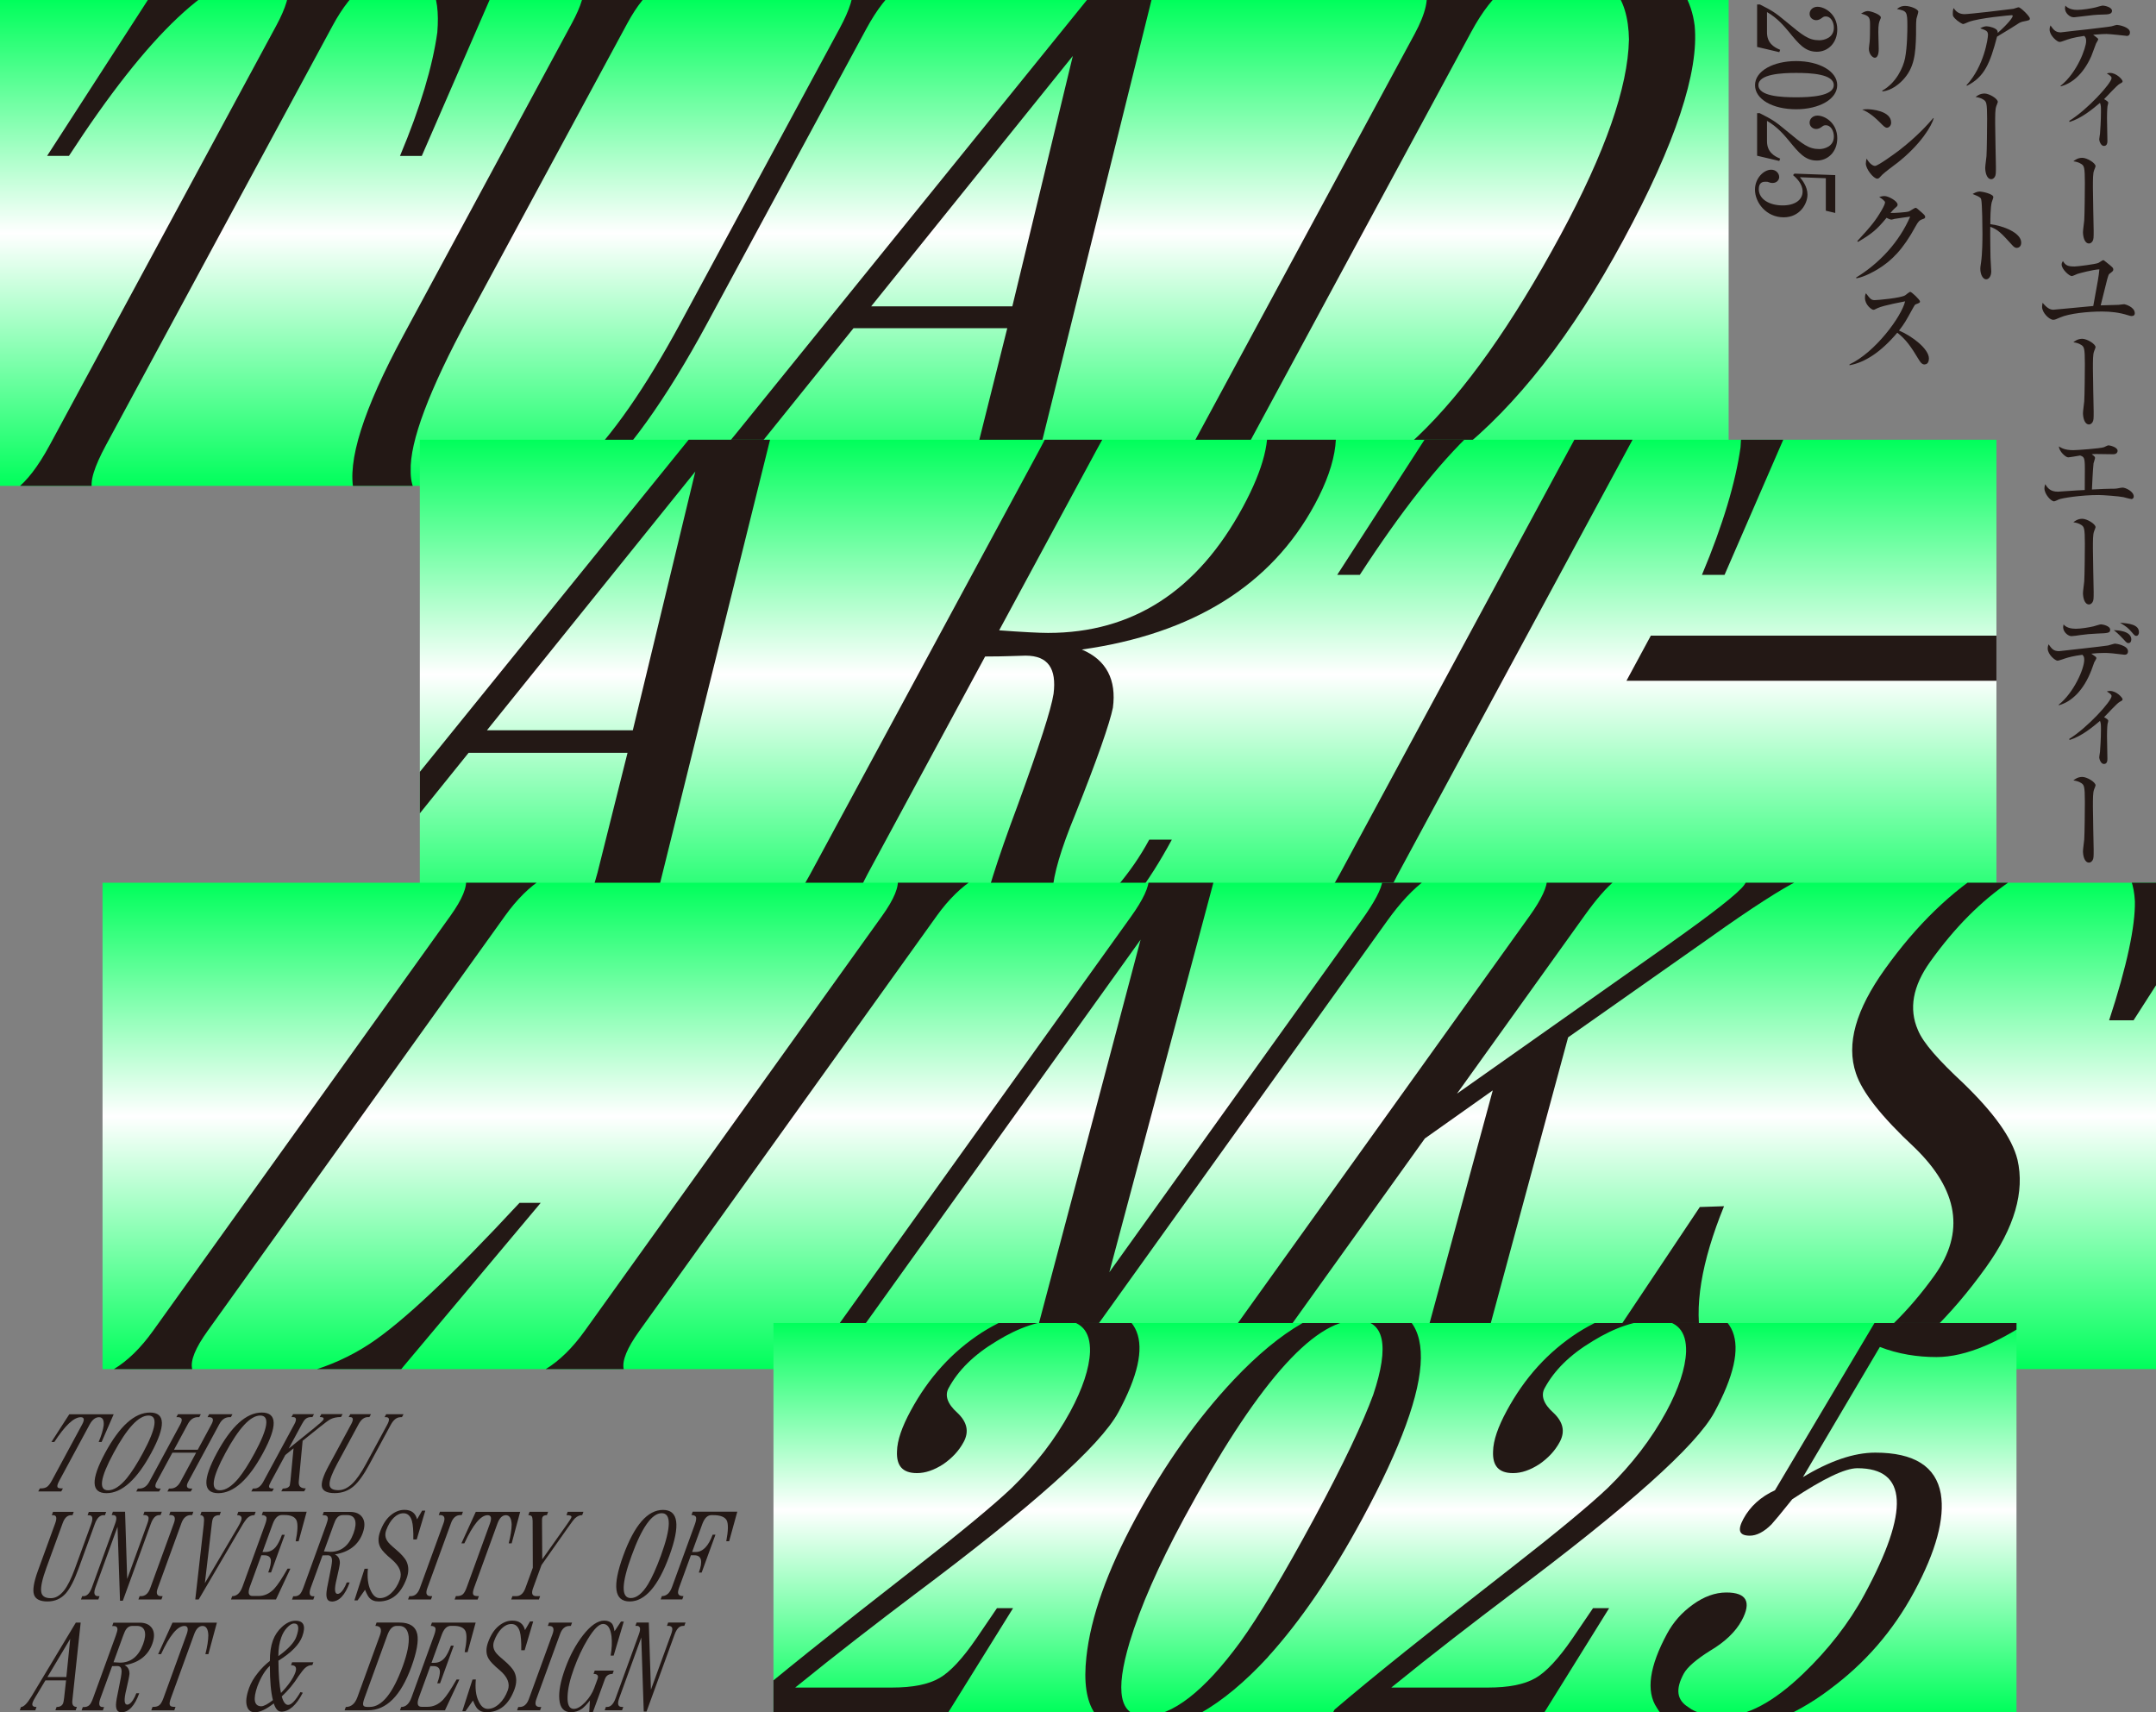 <?xml version="1.0" encoding="UTF-8"?>
<svg id="b" data-name="レイヤー 2" xmlns="http://www.w3.org/2000/svg" xmlns:xlink="http://www.w3.org/1999/xlink" viewBox="0 0 374.94 297.74">
  <rect x="0" y="0" width="374.94" height="297.74" fill="#808080" stroke="none"/>
  <defs>
    <linearGradient id="d" data-name="名称未設定グラデーション 11" x1="150.31" y1="84.49" x2="150.31" y2="0" gradientUnits="userSpaceOnUse">
      <stop offset="0" stop-color="#00ff5b"/>
      <stop offset=".52" stop-color="#fff"/>
      <stop offset="1" stop-color="#00ff5b"/>
    </linearGradient>
    <clipPath id="e">
      <rect width="300.62" height="84.49" fill="url(#d)"/>
    </clipPath>
    <linearGradient id="f" data-name="名称未設定グラデーション 11" x1="210.1" y1="161.52" x2="210.1" y2="76.47" xlink:href="#d"/>
    <linearGradient id="h" data-name="名称未設定グラデーション 11" x1="210.1" y1="161.52" x2="210.1" y2="76.47" xlink:href="#d"/>
    <clipPath id="g">
      <rect x="73.01" y="76.47" width="274.18" height="85.05" fill="url(#h)"/>
    </clipPath>
    <linearGradient id="i" data-name="名称未設定グラデーション 11" x1="196.39" y1="238.08" x2="196.39" y2="153.5" xlink:href="#d"/>
    <linearGradient id="k" data-name="名称未設定グラデーション 11" x1="196.39" y1="238.08" x2="196.39" y2="153.5" xlink:href="#d"/>
    <clipPath id="j">
      <rect x="17.83" y="153.5" width="357.12" height="84.58" fill="url(#k)"/>
    </clipPath>
    <linearGradient id="l" data-name="名称未設定グラデーション 11" x1="242.59" y1="297.7" x2="242.59" y2="230.06" xlink:href="#d"/>
    <linearGradient id="n" data-name="名称未設定グラデーション 11" x1="242.59" y1="297.7" x2="242.59" y2="230.06" xlink:href="#d"/>
    <clipPath id="m">
      <rect x="134.51" y="230.06" width="216.17" height="67.64" fill="url(#n)"/>
    </clipPath>
  </defs>
  <g id="c" data-name="デザイン">
    <g>
      <path d="M369.77,6.23s-2.87-.32-3.41-.32-.84.02-2.35.13c.8.61.88.67.88.8s-.34.62-.37.71c-.15.35-.69,1.92-.84,2.24-1.49,3.33-3.54,4.75-5.27,5.22l-.09-.07c2.94-2.31,4.47-6.67,4.47-7.77,0-.54-.09-.65-.32-.93-2.07.3-2.66.54-3.63.88-.24.09-.47.17-.69.17-.39,0-1.71-1.1-1.71-2.14,0-.32.07-.5.15-.73.52.73.84,1.21,1.81,1.21.04,0,.09-.02.13-.02.63-.09,3.95-.45,4.6-.52,1.36-.17,3.86-.45,4.1-.52.15-.04.78-.24.93-.24.26,0,2.25.35,2.25,1.3,0,.62-.45.62-.63.62ZM365.67,2.53c-1.36.04-1.38.04-4.92.47h-.17c-.61,0-1.47-.71-1.47-1.57,0-.07.02-.19.07-.46.17.2.71.75,2.07.75.89,0,2.4-.24,3.17-.43.21-.06,1.08-.32,1.27-.32.28,0,1.6.26,1.6.91,0,.6-.67.63-1.62.65Z" fill="#231815"/>
      <path d="M359.85,21.02c3.19-1.96,7.36-6.58,7.36-7.43,0-.3-.24-.45-.82-.82.2-.06.35-.09.54-.09,1.17,0,2.2,1.19,2.2,1.45,0,.19-.15.26-.48.43-.54.28-2.33,2.31-2.74,2.68.56.32.73.47.73.63,0,.09-.11.48-.13.58-.07.48-.09,1.68-.09,2.05,0,.62.07,3.8.07,3.95,0,.26,0,.93-.6.93-.56,0-.82-.89-.82-1.14,0-.15.11-.82.13-.95.04-.47.17-2.37.17-3.84,0-.86,0-1.14-.17-1.56-1.36,1.14-3.17,2.65-5.29,3.32l-.06-.19Z" fill="#231815"/>
      <path d="M364.18,29.61c-.22.52-.21,1.66-.21,3.07,0,.86.02,1.16.06,3.88,0,.56.07,3.06.07,3.56,0,1.16,0,1.49-.19,1.81-.13.22-.37.41-.61.41-.84,0-1.06-1.3-1.06-1.99,0-.33.2-1.73.22-2.03.07-.97.11-5.33.11-6.54,0-2.74-.15-2.92-.58-3.24-.5-.35-1.08-.45-1.42-.49.22-.19.76-.61,1.55-.61s2.31.88,2.31,1.47c0,.09-.21.58-.26.71Z" fill="#231815"/>
      <path d="M370.73,54.96c-.19,0-.34-.04-.75-.17-1.43-.45-2.94-.62-4.43-.62-2.46,0-5.7.34-7.27,1.03-.69.3-.93.41-1.21.41-.67,0-1.94-1.21-1.94-2.25,0-.24.04-.43.09-.71.73.89,1.29,1.21,1.86,1.21.3,0,5.83-.56,6.95-.65.82-4.49.93-5.01,1.06-6.37-1.01.02-3.61.71-3.84.8-.15.06-.8.37-.95.37-.45,0-1.77-1.19-1.77-2.01,0-.21.07-.37.22-.61.45.75.84.95,2.03.95.52,0,3.71-.41,4.14-.62.15-.06.69-.48.84-.48.09,0,.15.04.5.33,1.1.88,1.25.99,1.25,1.3,0,.24-.07.28-.71.78-.11.07-.24.58-.34.89-.09.3-.99,3.99-1.14,4.56.48-.02,2.66-.07,3.11-.09.15-.02.84-.11.99-.11.13,0,1.83.47,1.83,1.57,0,.26-.13.48-.54.48Z" fill="#231815"/>
      <path d="M364.18,61.08c-.22.52-.21,1.66-.21,3.07,0,.86.02,1.16.06,3.88,0,.56.07,3.06.07,3.56,0,1.16,0,1.49-.19,1.81-.13.22-.37.41-.61.41-.84,0-1.06-1.3-1.06-1.99,0-.33.2-1.73.22-2.03.07-.97.11-5.33.11-6.54,0-2.74-.15-2.92-.58-3.24-.5-.35-1.08-.45-1.42-.49.22-.19.76-.61,1.55-.61s2.31.88,2.31,1.47c0,.09-.21.58-.26.71Z" fill="#231815"/>
      <path d="M370.64,86.77c-.22,0-1.17-.28-1.36-.32-.84-.17-3.56-.37-4.32-.37-3.06,0-6.26.52-6.88.75-.13.06-.73.35-.86.35-.54,0-1.68-1.25-1.68-2.25,0-.28.07-.5.13-.73.39.6.84,1.3,2.2,1.3.02,0,2.79-.19,3.32-.22.5-.02.58-.04,1.36-.07,0-.6.02-3.21.02-3.75,0-1.96-.17-2.01-.82-2.25-.34.06-1.84.32-2.09.32-.43,0-1.58-1.04-1.6-1.9.37.24.99.65,2.5.65.63,0,4.66-.28,5.35-.52.13-.06.63-.32.75-.32.24,0,1.6.3,1.6.95,0,.04,0,.6-.75.6-.47,0-2.46-.04-2.87-.04s-.54,0-.88.04c.48.35.58.45.58.65,0,.15-.24.8-.26.93-.13,1.12-.26,4.12-.28,4.55,1.73-.09,2.68-.13,3.22-.13s.95,0,1.27-.07c.3-.06.71-.13.82-.13.6,0,1.96.71,1.96,1.53,0,.34-.24.47-.43.47Z" fill="#231815"/>
      <path d="M364.18,92.38c-.22.52-.21,1.66-.21,3.07,0,.86.02,1.16.06,3.88,0,.56.07,3.06.07,3.56,0,1.16,0,1.49-.19,1.81-.13.22-.37.41-.61.41-.84,0-1.06-1.3-1.06-1.99,0-.33.2-1.73.22-2.03.07-.97.11-5.33.11-6.54,0-2.74-.15-2.92-.58-3.24-.5-.35-1.08-.45-1.42-.49.22-.19.76-.61,1.55-.61s2.31.88,2.31,1.47c0,.09-.21.58-.26.71Z" fill="#231815"/>
      <path d="M357.99,122.57c2.63-2.07,4.47-6.26,4.47-7.83,0-.5-.09-.62-.32-.88-1.62.22-2.37.43-2.96.62-.26.09-1.17.41-1.36.41-.39,0-1.71-1.06-1.71-2.12,0-.34.07-.52.15-.73.56.78.84,1.19,1.84,1.19.02,0,7.99-.88,8.51-.99.21-.04,1.02-.32,1.21-.32.24,0,2.25.34,2.25,1.32,0,.61-.45.61-.63.61-.06,0-1.88-.22-2.1-.24-.65-.07-1.14-.07-1.4-.07-.73,0-1.42.04-2.25.13.76.54.88.56.88.78,0,.13-.32.61-.37.73-.09.21-.39,1.12-.47,1.3-1.36,3.56-3.45,5.53-5.65,6.15l-.09-.07ZM360.93,109.34c.89,0,2.4-.24,3.17-.43.21-.06,1.08-.34,1.27-.34.28,0,1.6.26,1.6.93,0,.58-.39.6-2.22.67-1.12.04-2.01.13-2.96.26-.34.06-1.27.19-1.55.19-.58,0-1.45-.71-1.45-1.57,0-.09.02-.19.07-.47.17.19.69.75,2.07.75ZM370.64,111.21c0,.3-.13.62-.5.62-.24,0-.3-.06-.82-.63-.99-1.06-1.43-1.4-1.73-1.62.5.02,3.06.06,3.06,1.64ZM371.98,109.92c0,.39-.19.65-.47.65-.24,0-.3-.08-.75-.6-.75-.84-.8-.89-2.07-1.68,1.51.11,3.28.3,3.28,1.62Z" fill="#231815"/>
      <path d="M359.85,128.49c3.19-1.96,7.36-6.58,7.36-7.43,0-.3-.24-.45-.82-.82.2-.06.35-.09.54-.09,1.17,0,2.2,1.19,2.2,1.45,0,.19-.15.26-.48.43-.54.28-2.33,2.31-2.74,2.68.56.32.73.47.73.63,0,.09-.11.48-.13.58-.07.48-.09,1.68-.09,2.05,0,.62.07,3.8.07,3.95,0,.26,0,.93-.6.93-.56,0-.82-.89-.82-1.14,0-.15.11-.82.13-.95.04-.47.17-2.37.17-3.84,0-.86,0-1.14-.17-1.56-1.36,1.14-3.17,2.65-5.29,3.32l-.06-.19Z" fill="#231815"/>
      <path d="M364.18,137.27c-.22.52-.21,1.66-.21,3.07,0,.86.02,1.16.06,3.88,0,.56.07,3.06.07,3.56,0,1.16,0,1.49-.19,1.81-.13.22-.37.41-.61.41-.84,0-1.06-1.3-1.06-1.99,0-.33.2-1.73.22-2.03.07-.97.11-5.33.11-6.54,0-2.74-.15-2.92-.58-3.24-.5-.35-1.08-.45-1.42-.49.22-.19.76-.61,1.55-.61s2.31.88,2.31,1.47c0,.09-.21.58-.26.71Z" fill="#231815"/>
      <path d="M351.72,3.77c-.15.04-.37.11-.56.22-1.34.86-1.58,1.01-3.86,2.38-1.23,4.66-2.18,7.01-5.25,8.55l-.06-.11c3.11-3.37,3.73-8.25,3.73-8.72,0-.69-.28-.8-1.36-1.17.41-.21.73-.35,1.12-.35.5,0,1.66.32,1.86.75.09.19.07.32.07.41,1.84-1.64,2.61-2.68,2.61-2.96,0-.07-.02-.13-.21-.13-.11,0-5.68.48-7.49,1.19-.15.06-.78.35-.91.35-.22,0-.89-.48-1.06-.62-.71-.63-.75-.75-.75-1.21,0-.52.07-.75.15-.95.5.8,1.17,1.06,1.9,1.06.78,0,7.08-.73,8.5-.93.15-.04.76-.26.89-.26.37,0,1.96,1.58,1.96,1.94,0,.3-.06.32-1.29.56Z" fill="#231815"/>
      <path d="M347.18,18.43c-.22.52-.21,1.66-.21,3.07,0,.86.02,1.16.06,3.88,0,.56.07,3.06.07,3.56,0,1.16,0,1.49-.19,1.81-.13.22-.37.41-.61.41-.84,0-1.06-1.3-1.06-1.99,0-.33.2-1.73.22-2.03.07-.97.11-5.33.11-6.54,0-2.74-.15-2.92-.58-3.24-.5-.35-1.08-.45-1.42-.49.22-.19.76-.61,1.55-.61s2.31.88,2.31,1.47c0,.09-.21.58-.26.71Z" fill="#231815"/>
      <path d="M350.72,43.11c-.3,0-.54-.21-.8-.5-1.94-2.14-2.46-2.68-3.8-3.17-.04,1.16.04,5.24.04,5.35,0,.37.13,2.07.13,2.4,0,.8-.39,1.38-.89,1.38-.54,0-1.01-.8-1.01-1.83,0-.21,0-.28.13-1.14.22-1.53.24-3.84.24-4.96,0-.95-.04-5.27-.22-5.96-.06-.24-.11-.41-1.49-.95.3-.17.76-.43,1.23-.43.35,0,2.37.39,2.37.97,0,.15-.24.78-.28.91-.22.91-.24,2.79-.24,3.8,2.12.26,5.37,1.45,5.37,3.21,0,.67-.43.91-.76.91Z" fill="#231815"/>
      <path d="M326.95,3.46c-.17.37-.3.75-.3,2.11,0,.47.07,2.51.07,2.94,0,.28,0,1.53-.69,1.53-.35,0-1.02-.58-1.02-1.58,0-.17.09-.82.13-1.17.06-.6.07-1.86.07-2.81,0-1.36,0-1.73-1.56-2.11.3-.19.75-.45,1.17-.45.52,0,2.27.6,2.27,1.12,0,.09-.02.17-.15.43ZM333.27,3.38c-.09.73-.04,1.9-.06,2.63-.07,3.45-.32,5.79-2.27,7.88-.65.69-1.94,1.83-3.56,2.01l-.06-.13c2.46-1.36,3.65-4.06,3.97-5.61.41-2.07.41-5.01.41-5.59,0-2.59-.09-2.65-1.81-3,.28-.22.67-.54,1.42-.54.93,0,2.29.56,2.29,1.01,0,.21-.32,1.14-.34,1.34Z" fill="#231815"/>
      <path d="M328.15,22.21c-.32,0-.56-.26-1.19-.89-1.53-1.55-2.44-1.96-3.11-2.27.34-.04.56-.06.91-.06.63,0,4.12.26,4.12,2.33,0,.58-.43.89-.73.89ZM329.82,28.42c-.69.54-1.81,1.34-2.44,1.92-.11.09-.54.6-.65.65-.09.06-.19.08-.26.08-.67,0-1.99-1.7-1.99-2.61,0-.32.07-.63.13-.88.6,1.01,1.16,1.27,1.47,1.27.52,0,3.63-2.27,4.3-2.79,3.04-2.37,4.83-4.38,5.83-5.53l.07.04c-.3,1.19-2.16,4.51-6.46,7.86Z" fill="#231815"/>
      <path d="M334.33,38.12c-.54.17-.76.45-1.16,1.17-2.25,4.15-4.23,6.05-6.56,7.49-.71.43-2.29,1.34-3.76,1.62l-.07-.13c4.08-2.5,7.49-6.17,9.41-10.6-.43.06-1.92.26-2.72.39-.09.02-.39.13-.52.13-.19,0-.5-.11-.86-.32-1.68,2.03-2.48,2.72-4.97,4.19l-.13-.13c2.53-2.74,3.22-3.63,4.25-5.4.41-.71.58-1.14.58-1.36,0-.21-.63-.69-1.02-.91.3-.09.61-.17.93-.17.65,0,2.27.86,2.27,1.49,0,.21-.04.26-.54.69-.24.22-.32.32-.69.76.47.04,2.76-.11,3.19-.26.21-.07.99-.63,1.17-.63.15,0,.24.07,1.04.78.54.48.63.6.63.78,0,.26-.11.3-.47.41Z" fill="#231815"/>
      <path d="M334.7,63.38c-.5,0-.78-.48-.97-.78-1.43-2.38-2.29-3.58-3.78-4.75-2.85,3.39-5.68,5.2-8.31,5.66v-.15c4.45-2.07,9.05-8.31,9.67-10.96-.06.02-3.78.69-4.77,1.17-.54.28-.62.3-.76.3-.28,0-1.45-.86-1.45-2.05,0-.48.07-.62.17-.82.76.99.91,1.19,1.53,1.19.45,0,4.53-.35,5.29-.84.13-.09.73-.6.88-.6.24,0,1.7,1.38,1.7,1.68,0,.21-.13.26-.73.48-.17.07-.24.21-.52.71-1.23,2.24-1.43,2.61-2.4,3.86,2.27.95,5.2,3.19,5.2,4.86,0,.45-.17,1.02-.73,1.02Z" fill="#231815"/>
      <path d="M306.06.78c2.01,1.02,2.63,1.36,4.6,3.02,2.87,2.38,3.86,3.2,5.74,3.2.84,0,2.52-.43,2.52-2.18,0-.91-.47-1.96-1.43-1.96-.3,0-.39.07-.78.35-.15.11-.47.3-.86.3-.58,0-1.15-.43-1.15-1.1,0-.73.63-1.23,1.36-1.23,1.32,0,3.45,1.3,3.45,3.93,0,2.37-1.62,3.89-3.54,3.89-2.03,0-3.11-1.3-4.88-3.47-.78-.93-1.99-2.4-3.8-3.43v3.54c0,1.84,1.21,2.59,2.29,3.02l-.15.41-3.86-.91V.78h.5Z" fill="#231815"/>
      <path d="M312.36,19c-4.06,0-7.15-1.71-7.15-4.19s3.19-4.19,7.15-4.19,7.14,1.73,7.14,4.19-3.17,4.19-7.14,4.19ZM312.36,12.68c-2.48,0-6.56.19-6.56,2.12s3.95,2.12,6.56,2.12c2.44,0,6.54-.19,6.54-2.12s-3.97-2.12-6.54-2.12Z" fill="#231815"/>
      <path d="M306.06,19.7c2.01,1.02,2.63,1.36,4.6,3.02,2.87,2.38,3.86,3.2,5.74,3.2.84,0,2.52-.43,2.52-2.18,0-.91-.47-1.96-1.43-1.96-.3,0-.39.07-.78.35-.15.11-.47.3-.86.3-.58,0-1.15-.43-1.15-1.1,0-.73.63-1.23,1.36-1.23,1.32,0,3.45,1.3,3.45,3.93,0,2.37-1.62,3.89-3.54,3.89-2.03,0-3.11-1.3-4.88-3.47-.78-.93-1.99-2.4-3.8-3.43v3.54c0,1.84,1.21,2.59,2.29,3.02l-.15.41-3.86-.91v-7.4h.5Z" fill="#231815"/>
      <path d="M317.52,30.99l-4.51-.17c.37.45,1.32,1.6,1.32,3.02,0,1.64-1.36,3.95-4.14,3.95-3.04,0-4.99-2.57-4.99-4.81,0-1.98,1.51-3.47,2.83-3.47.86,0,1.38.67,1.38,1.27,0,.46-.37,1.04-1.17,1.04-.24,0-.41-.04-.63-.13-.17-.07-.22-.09-.58-.09-.41,0-1.17.07-1.17,1.29,0,1.71,1.79,2.83,4.15,2.83,2.16,0,3.47-.97,3.47-2.42,0-1.36-1.1-2.37-1.66-2.85l.24-.26,7.1.26v6.58l-1.64-.39v-5.65Z" fill="#231815"/>
    </g>
    <g>
      <rect width="300.62" height="84.49" fill="url(#d)"/>
      <g clip-path="url(#e)">
        <g>
          <path d="M69.56,27.12c3.56-8.47,5.67-15.63,6.49-21.48.58-7.01-1.4-10.67-6.07-10.67s-8.75,3.21-12.14,9.5L18.44,77.38c-2.05,3.8-2.89,6.43-2.36,7.89.38,1.46,2.4,2.05,5.62,2.05h1.46l-2.13,3.94H-8.78l2.13-3.94h1.46c3.21,0,5.95-.73,7.9-2.19s3.89-3.95,5.94-7.74L48.04,4.47c3.39-6.28,2.79-9.5-1.74-9.5-9.06,0-20.45,10.81-34.31,32.14h-3.8L31.41-8.82h57.56l-15.62,35.94h-3.8Z" fill="#231815"/>
          <path d="M163.38-5.02c-4.97,0-9.12,3.36-12.75,10.08l-27.63,51.13c-7.26,13.44-14.15,22.94-20.2,28.2-7.11,6.14-15.27,9.06-24.76,9.06s-15.24-2.63-16.48-7.89c-1.25-5.26,1.6-14.32,8.63-27.32L99.46,4.03c3.24-5.99,2.7-9.06-1.53-9.06h-1.75l2.05-3.8h26.88l-2.05,3.8h-1.75c-4.97,0-8.96,3.07-12.2,9.06l-27.63,51.13c-6.87,12.71-10.22,21.62-10.06,26.74-.07,5.26,3.85,7.74,11.45,7.74,6.14,0,12.02-2.78,18.02-8.47,5.47-5.26,11.37-13.73,17.52-25.13l27.63-51.14c3.55-6.57,3.03-9.93-1.64-9.93h-1.75l2.05-3.8h22.5l-2.05,3.8h-1.75Z" fill="#231815"/>
          <path d="M156.99,91.26l2.05-3.8c4.38,0,7.51-1.46,9.17-4.53.55-1.02,1.14-2.92,1.91-5.7l5.05-20.16h-26.74l-15.53,19.29c-2.15,2.63-3.47,4.53-4.1,5.7-1.97,3.65-.58,5.41,4.24,5.41l-2.05,3.8h-20.16l2.05-3.8c3.51,0,8.56-3.94,15.17-12.13L196.16-8.82h6.28l-22.07,88.98c-1.22,4.97.44,7.3,4.97,7.3l-2.05,3.8h-26.3ZM186.57,9.73l-35.07,43.54h24.55l10.52-43.54Z" fill="#231815"/>
          <path d="M219.77,91.26h-30.24l2.05-3.8c6.87,0,12.35-3.65,16.29-10.96L246,5.93c3.95-7.3,2.41-10.96-4.45-10.96l2.05-3.8h29.8c13.15,0,20.2,4.53,21.31,13.29.77,8.04-3.31,20.45-12.39,37.26-17.84,33.02-38.74,49.53-62.55,49.53ZM283.29,6.96c-.12-7.89-3.61-11.98-10.91-11.98h-3.07c-5.26,0-9.64,3.51-13.43,10.52l-38.6,71.44c-2.21,4.09-3.27,6.87-2.89,8.33.23,1.46,1.88,2.19,5.1,2.19h3.21c15.63,0,31.89-15.49,48.7-46.61,7.81-14.46,11.7-25.71,11.88-33.89Z" fill="#231815"/>
        </g>
      </g>
    </g>
    <g>
      <rect x="73.01" y="76.47" width="274.18" height="85.05" fill="url(#f)"/>
      <g clip-path="url(#g)">
        <g>
          <path d="M90.34,166.25l2.12-3.93c4.53,0,7.76-1.51,9.48-4.68.57-1.06,1.18-3.02,1.97-5.89l5.22-20.84h-27.64l-16.06,19.93c-2.22,2.72-3.59,4.68-4.24,5.89-2.04,3.77-.6,5.59,4.38,5.59l-2.12,3.93h-20.84l2.12-3.93c3.62,0,8.85-4.08,15.68-12.53l70.4-86.98h6.49l-22.81,91.97c-1.26,5.13.45,7.55,5.13,7.55l-2.12,3.93h-27.18ZM120.92,81.99l-36.24,45h25.37l10.87-45Z" fill="#231815"/>
          <path d="M176.68,168.52c-4.83,0-6.76-2.87-5.91-8.91.51-3.17,2.5-9.67,6.23-19.63,3.74-10.27,5.8-16.61,6.22-19.33.55-4.38-.94-6.64-4.87-6.64-.91,0-3.41.15-7.03.15l-20.4,37.75c-3.75,6.95-3.21,10.42,1.62,10.42h1.96l-2.12,3.93h-28.54l2.12-3.93h1.81c2.72,0,5.09-.75,7.11-2.27,1.79-1.36,3.86-4.08,5.99-8l39.9-73.85c2.04-3.78,3.12-6.34,3.34-7.85.1-2.42-1.36-3.62-4.69-3.62h-1.96l2.12-3.93h35.34c7.7,0,12.97,2.27,15.81,6.8,2.69,4.53,1.99,10.57-2.09,18.12-7.59,14.04-21.22,22.5-40.51,25.22,4.31,1.81,6.05,5.29,5.41,10.12-.56,2.72-2.7,8.91-6.56,18.57-4.93,11.93-5.25,17.82-1.02,17.82,2.42,0,5.13-1.66,8.29-5.29,2.06-2.42,3.98-5.13,5.61-8.16h3.93c-8.16,15.1-17.14,22.5-27.11,22.5ZM220.11,72.47c-.98-3.78-4.3-5.74-9.74-5.74h-5.89c-3.32,0-6.24,1.21-8.45,3.62-1.57,1.51-3.26,4.08-5.22,7.7l-17.05,31.56c4.06.3,7,.45,8.51.45,14.65,0,25.97-7.25,33.88-21.9,3.59-6.64,4.94-11.93,3.96-15.71Z" fill="#231815"/>
          <path d="M295.98,99.96c3.68-8.76,5.86-16.16,6.71-22.2.59-7.25-1.44-11.02-6.28-11.02s-9.04,3.32-12.55,9.82l-40.71,75.36c-2.12,3.93-2.99,6.64-2.44,8.15.39,1.51,2.48,2.11,5.8,2.11h1.51l-2.2,4.08h-30.81l2.2-4.08h1.51c3.32,0,6.15-.75,8.17-2.26,2.02-1.51,4.01-4.08,6.14-8l40.71-75.36c3.51-6.49,2.89-9.82-1.79-9.82-9.36,0-21.14,11.17-35.47,33.22h-3.93l24-37.15h59.5l-16.14,37.15h-3.93Z" fill="#231815"/>
          <path d="M282.85,118.38l4.24-7.85h65.54l-4.24,7.85h-65.54Z" fill="#231815"/>
        </g>
      </g>
    </g>
    <g>
      <rect x="17.83" y="153.5" width="357.12" height="84.58" fill="url(#i)"/>
      <g clip-path="url(#j)">
        <g>
          <path d="M64.88,243.91H7.89l2.64-3.69h1.7c5.39,0,10.11-2.83,14.38-8.79l51.71-72.16c4.17-5.81,3.6-8.79-1.78-8.79h-1.7l2.64-3.69h28.92l-2.64,3.69h-1.7c-5.39,0-10.07,2.98-14.24,8.79l-51.71,72.16c-4.27,5.95-3.6,8.79,2.07,8.79h2.69c8.93,0,16.69-2.13,23.39-6.52,5.62-3.69,14.25-11.77,26.08-24.53h3.69l-29.14,34.73Z" fill="#231815"/>
          <path d="M83.11,243.91l2.64-3.69h1.7c5.25,0,9.97-2.83,14.24-8.79l51.71-72.16c4.17-5.81,3.6-8.79-1.64-8.79h-1.7l2.64-3.69h28.92l-2.64,3.69h-1.7c-5.39,0-10.21,2.98-14.38,8.79l-51.71,72.16c-4.27,5.95-3.6,8.79,1.78,8.79h1.7l-2.64,3.69h-28.92Z" fill="#231815"/>
          <path d="M254.67,150.49c-4.39,0-8.86,3.26-13.43,9.64l-61.06,85.2h-3.54l21.72-81.94-48.05,67.05c-4.67,6.52-4.6,9.78.36,9.78h1.7l-2.64,3.69h-21.83l2.64-3.69h1.7c4.25,0,8.86-3.26,13.53-9.78l50.9-71.02c4.27-5.95,4.13-8.93-.12-8.93h-1.7l2.64-3.69h15.31l-19.88,74.43,43.89-61.24c2.23-3.12,3.43-5.39,3.6-6.8.09-1.7-1.33-2.69-4.17-2.69h-1.7l2.64-3.69h21.83l-2.64,3.69h-1.7Z" fill="#231815"/>
          <path d="M234.59,243.91l2.64-3.69c4.4,0,7.48-1.13,9.3-3.69.3-.42.94-2.69,2.18-6.8l10.89-40.12-11.81,8.36-23.98,33.46c-2.13,2.98-3.37,5.1-3.48,6.24-.37,1.7,1.01,2.55,3.84,2.55h1.7l-2.64,3.69h-26.37l2.64-3.69h1.98c4.25,0,8.55-2.83,12.82-8.79l51.71-72.16c4.17-5.81,4.03-8.79-.22-8.79h-1.98l2.64-3.69h26.37l-2.64,3.69h-1.7c-2.83,0-5.43.85-7.5,2.55-1.62,1.28-3.43,3.4-5.46,6.24l-22.15,30.91,36.39-25.66c8.03-5.67,12.56-9.21,13.57-10.63,1.63-2.27.31-3.4-3.94-3.4l2.64-3.69h26.79l-2.64,3.69c-5.39,0-9.93.99-13.56,2.69-2.62,1.28-7.79,4.54-15.33,9.92l-24.59,17.29-13.85,51.18c-1.61,5.81.75,8.65,7.27,8.65l-2.64,3.69h-28.92Z" fill="#231815"/>
          <path d="M302.31,246.04c-5.1,0-8.62-1.42-10.56-4.25-.93-1.28-1.87-4.11-2.59-8.65l-12.97,11.77h-3.97l23.39-35.02,4.21-.14c-3.93,9.64-5.33,17.72-3.84,23.96,1.22,5.81,4.15,8.65,8.97,8.65,5.1,0,10.39-1.84,16.26-5.67,5.62-3.69,10.73-8.65,15.2-14.89,5.38-7.51,4.15-14.89-3.47-22.26-5.78-5.39-9.11-9.64-10.18-12.9-1.73-5.1-.02-11.06,5.06-18.15,5.49-7.66,11.6-13.61,18.37-17.72,6.53-3.97,13.02-6.1,19.25-6.1,8.79,0,12.91,3.54,12.76,10.49l9.32-9.64h3.97l-20.45,31.9h-4.25c3.12-9.5,4.56-16.44,4.48-20.7-.29-5.53-2.94-8.36-8.04-8.36-4.4,0-9.02,1.7-13.76,4.96-4.99,3.4-9.52,7.94-13.78,13.89-3.05,4.25-3.77,8.22-2.15,11.91.93,2.27,3.61,5.25,7.86,9.21,5.27,5.1,8.5,9.5,9.45,13.33,1.28,5.53-.49,11.77-5.47,18.71-12.29,17.15-26.61,25.66-43.06,25.66Z" fill="#231815"/>
        </g>
      </g>
    </g>
    <g>
      <rect x="134.51" y="230.06" width="216.17" height="67.64" fill="url(#l)"/>
      <g clip-path="url(#m)">
        <g>
          <path d="M163.53,299.98c-7.78-.21-13.17-.42-16.29-.42s-9.98.21-20.27.42l1.46-2.7c6.19-5.3,16.28-13.4,30.43-24.41,8.26-6.44,13.9-11.11,17.08-14.13,4.16-4.05,7.61-8.52,10.19-13.29,2.13-3.95,3.31-7.48,3.43-10.39.09-3.63-1.6-5.5-5.13-5.5s-7.22,1.25-11.1,3.64c-3.99,2.39-6.7,5.09-8.38,8.21-.67,1.25-.21,2.7,1.54,4.26,1.65,1.56,2.1,3.22,1.09,5.09-.84,1.56-2.03,2.8-3.53,3.84-1.6,1.04-3.13,1.56-4.58,1.56-2.49,0-3.58-1.25-3.48-3.74.03-1.97.9-4.36,2.36-7.06,3.14-5.82,7.22-10.28,12.34-13.61,5.06-3.22,10.53-4.88,16.35-4.88,11.63,0,14.19,6.23,7.45,18.7-3.14,5.82-15,16.41-35.56,31.78-6.32,4.78-13.23,10.08-20.64,16.1h16.83c3.53,0,6.31-.52,8.27-1.66,1.81-1.04,3.98-3.32,6.46-6.96l3.53-5.19h2.8l-12.66,20.36Z" fill="#231815"/>
          <path d="M220.51,288.14c-8.04,8.72-15.64,12.98-22.91,12.98-6.75,0-9.64-4.26-8.67-12.98.75-6.96,3.62-14.96,8.55-24.1,5.05-9.35,10.72-17.35,17.07-24.1,8.25-8.72,15.8-13.09,22.86-13.09,13.09,0,12.9,12.46-.46,37.18-5.33,9.87-10.79,17.86-16.45,24.1ZM238.81,242.54c2.89-8.62,1.93-12.98-2.85-12.98-7.69,0-17.65,11.53-30.06,34.48-4.43,8.21-7.58,15.37-9.44,21.5-2.58,8.62-1.77,12.88,2.6,12.88,4.78,0,10.3-4.26,16.62-12.88,3.24-4.47,7.53-11.63,12.86-21.5,5.16-9.56,8.52-16.72,10.27-21.5Z" fill="#231815"/>
          <path d="M267.19,299.98c-7.78-.21-13.17-.42-16.29-.42s-9.98.21-20.27.42l1.46-2.7c6.19-5.3,16.28-13.4,30.43-24.41,8.26-6.44,13.9-11.11,17.08-14.13,4.16-4.05,7.61-8.52,10.19-13.29,2.13-3.95,3.31-7.48,3.43-10.39.09-3.63-1.6-5.5-5.13-5.5s-7.22,1.25-11.1,3.64c-3.99,2.39-6.7,5.09-8.38,8.21-.67,1.25-.21,2.7,1.54,4.26,1.65,1.56,2.1,3.22,1.09,5.09-.84,1.56-2.03,2.8-3.53,3.84-1.6,1.04-3.13,1.56-4.58,1.56-2.49,0-3.58-1.25-3.48-3.74.03-1.97.9-4.36,2.36-7.06,3.14-5.82,7.22-10.28,12.34-13.61,5.06-3.22,10.53-4.88,16.35-4.88,11.63,0,14.19,6.23,7.45,18.7-3.14,5.82-15,16.41-35.56,31.78-6.32,4.78-13.23,10.08-20.64,16.1h16.83c3.53,0,6.31-.52,8.27-1.66,1.81-1.04,3.98-3.32,6.46-6.96l3.53-5.19h2.8l-12.66,20.36Z" fill="#231815"/>
          <path d="M318.23,293.75c-6.64,4.99-13.23,7.37-19.77,7.37-5.3,0-8.72-1.35-10.32-4.15-1.96-2.91-1.26-7.27,1.77-12.88,1.07-1.97,2.48-3.63,4.52-5.09,1.87-1.35,3.82-2.08,5.8-2.08,3.53,0,4.4,1.66,2.66,4.88-1.07,1.97-2.95,3.74-5.4,5.19-2.5,1.56-4.06,2.91-4.68,4.05-1.46,2.7-1.22,4.57.8,5.82,1.31,1.04,3.42,1.56,6.22,1.56,3.95,0,8.56-2.39,13.75-7.38,4.32-4.15,7.93-8.72,10.68-13.81,7.86-14.54,7.48-21.92-1.25-21.92-2.18,0-6,1.87-11.33,5.4-1.91,2.39-3.12,3.84-3.6,4.36-1.35,1.35-2.62,1.97-3.77,1.97-1.87,0-2.19-.93-1.13-2.91,1.18-2.18,3.01-3.84,5.5-4.99l19.16-32.2c5.79,1.97,11.31,2.91,16.29,2.91,2.6,0,6.22-.93,10.98-3.01l.1,1.35c-7.17,5.19-13.35,7.79-18.44,7.79-3.32,0-6.68-.52-9.85-1.76l-13.38,22.64c4.63-2.8,8.84-4.26,12.58-4.26,6.75,0,10.55,2.39,11.4,7.17.71,4.26-.82,9.97-4.63,17.03-3.7,6.86-8.6,12.46-14.65,16.93Z" fill="#231815"/>
        </g>
      </g>
    </g>
    <g>
      <g>
        <path d="M17.16,250.75c.48-1.14.76-2.1.87-2.88.08-.94-.19-1.43-.81-1.43s-1.17.43-1.63,1.27l-5.28,9.78c-.27.51-.39.86-.32,1.06.05.2.32.27.75.27h.2l-.29.53h-4l.29-.53h.2c.43,0,.8-.1,1.06-.29.26-.2.52-.53.8-1.04l5.28-9.78c.46-.84.37-1.27-.23-1.27-1.21,0-2.74,1.45-4.6,4.31h-.51l3.11-4.82h7.72l-2.1,4.82h-.51Z" fill="#231815"/>
        <path d="M18.52,259.65c-2.68,0-2.76-2.33-.24-7,2.52-4.66,5.12-7.02,7.81-7.02s2.74,2.35.22,7.02c-2.52,4.66-5.13,7-7.8,7ZM25.82,246.15c-1.71,0-3.72,2.18-6.06,6.51-2.34,4.33-2.66,6.49-.96,6.49,1,0,2.08-.69,3.25-2.1.81-1,1.77-2.47,2.8-4.39,2.34-4.33,2.65-6.51.97-6.51Z" fill="#231815"/>
        <path d="M29.11,259.36l.28-.51h.24c.74,0,1.33-.39,1.77-1.22l2.71-5.02h-4.13l-2.71,5.02c-.44.82-.3,1.22.44,1.22h.24l-.28.51h-3.98l.28-.51h.24c.75,0,1.33-.39,1.77-1.22l5.39-9.98c.43-.8.28-1.22-.46-1.22h-.24l.28-.51h3.98l-.28.51h-.24c-.74,0-1.32.41-1.75,1.22l-2.4,4.45h4.13l2.4-4.45c.43-.8.28-1.22-.46-1.22h-.24l.28-.51h4.06l-.28.51h-.24c-.74,0-1.34.41-1.77,1.22l-5.4,10c-.43.8-.27,1.2.47,1.2h.24l-.28.51h-4.06Z" fill="#231815"/>
        <path d="M37.96,259.65c-2.68,0-2.76-2.33-.24-7,2.52-4.66,5.12-7.02,7.81-7.02s2.74,2.35.22,7.02c-2.52,4.66-5.13,7-7.8,7ZM45.26,246.15c-1.71,0-3.72,2.18-6.06,6.51-2.34,4.33-2.66,6.49-.96,6.49,1,0,2.08-.69,3.25-2.1.81-1,1.77-2.47,2.8-4.39,2.34-4.33,2.65-6.51.97-6.51Z" fill="#231815"/>
        <path d="M48.9,259.36l.28-.51c.61,0,1-.16,1.2-.51.03-.06.06-.37.14-.94l.53-5.55-1.43,1.16-2.5,4.62c-.22.41-.34.71-.33.86,0,.24.2.35.59.35h.24l-.28.51h-3.64l.28-.51h.27c.59,0,1.11-.39,1.56-1.22l5.39-9.98c.43-.8.34-1.22-.24-1.22h-.27l.28-.51h3.64l-.28.51h-.24c-.39,0-.73.12-.98.35-.19.18-.39.47-.6.86l-2.31,4.27,4.41-3.55c.97-.78,1.51-1.27,1.62-1.47.17-.31-.04-.47-.63-.47l.28-.51h3.7l-.28.51c-.74,0-1.35.14-1.81.37-.33.18-.97.63-1.88,1.37l-2.98,2.39-.67,7.08c-.08.8.31,1.2,1.22,1.2l-.28.51h-4Z" fill="#231815"/>
        <path d="M69.65,246.44c-.67,0-1.22.45-1.71,1.35l-3.71,6.86c-.97,1.8-1.9,3.08-2.71,3.78-.95.82-2.05,1.21-3.32,1.21s-2.04-.35-2.21-1.06c-.17-.71.21-1.92,1.16-3.67l3.93-7.27c.43-.8.36-1.22-.2-1.22h-.24l.28-.51h3.6l-.28.51h-.23c-.67,0-1.2.41-1.64,1.22l-3.71,6.86c-.92,1.71-1.37,2.9-1.35,3.59,0,.71.52,1.04,1.54,1.04.82,0,1.61-.37,2.42-1.14.73-.71,1.52-1.84,2.35-3.37l3.71-6.86c.48-.88.41-1.33-.22-1.33h-.23l.28-.51h3.02l-.28.51h-.23Z" fill="#231815"/>
      </g>
      <g>
        <path d="M9.63,297.41l.21-.58c.59,0,.98-.22,1.15-.69.06-.16.1-.45.16-.87l.34-3.07h-3.59l-1.76,2.94c-.24.4-.39.69-.45.87-.2.56.01.82.66.82l-.21.58h-2.7l.21-.58c.47,0,1.08-.6,1.83-1.85l7.71-12.83h.84l-1.45,13.56c-.08.76.18,1.11.79,1.11l-.21.58h-3.53ZM12.21,284.98l-3.96,6.64h3.29l.67-6.64Z" fill="#231815"/>
        <path d="M21.08,297.74c-.63,0-.92-.42-.91-1.31.01-.47.17-1.42.49-2.89.32-1.51.48-2.45.49-2.85,0-.65-.23-.98-.74-.98-.12,0-.44.02-.91.02l-2.03,5.57c-.37,1.02-.25,1.54.38,1.54h.25l-.21.58h-3.7l.21-.58h.24c.35,0,.65-.11.89-.33.21-.2.43-.6.64-1.18l3.96-10.89c.2-.56.3-.94.3-1.16-.03-.36-.24-.53-.67-.53h-.25l.21-.58h4.58c1,0,1.72.33,2.16,1,.42.67.43,1.56.03,2.67-.75,2.07-2.38,3.32-4.84,3.72.59.27.87.78.87,1.49-.03.4-.21,1.31-.55,2.74-.44,1.76-.39,2.63.16,2.63.31,0,.64-.25.99-.78.23-.36.43-.76.59-1.2h.51c-.81,2.23-1.85,3.32-3.15,3.32ZM25.14,283.58c-.19-.56-.65-.85-1.36-.85h-.76c-.43,0-.79.18-1.04.53-.18.22-.36.6-.55,1.14l-1.69,4.65c.53.04.92.07,1.11.07,1.9,0,3.25-1.07,4.04-3.23.36-.98.44-1.76.25-2.32Z" fill="#231815"/>
        <path d="M35.72,287.63c.33-1.29.5-2.38.51-3.27-.04-1.07-.37-1.62-1-1.62s-1.12.49-1.47,1.45l-4.04,11.11c-.21.58-.28.98-.18,1.2.08.22.36.31.79.31h.2l-.22.6h-4l.22-.6h.2c.43,0,.78-.11,1.02-.33.24-.22.45-.6.67-1.18l4.04-11.11c.35-.96.21-1.45-.39-1.45-1.21,0-2.56,1.65-4.06,4.9h-.51l2.5-5.48h7.72l-1.48,5.48h-.51Z" fill="#231815"/>
        <path d="M48.87,297.63c-.53,0-.95-.47-1.26-1.42-1.31,1.02-2.4,1.54-3.26,1.54-.71,0-1.19-.33-1.4-1.05-.25-.76-.12-1.83.38-3.21.31-.85.79-1.69,1.51-2.58.62-.8,1.33-1.49,2.09-2.09,0-1.43.18-2.61.53-3.56.33-.91.85-1.69,1.56-2.34.77-.71,1.57-1.09,2.36-1.09,1.45,0,1.84.91,1.19,2.72-.52,1.42-1.92,2.85-4.15,4.23.02,2.47.16,4.34.45,5.61,1.25-1.29,2.1-2.49,2.49-3.56.31-.85.05-1.27-.75-1.27l.19-.51h3.7l-.18.49c-.47,0-.89.18-1.24.49-.26.22-.65.71-1.17,1.45-.8,1.29-1.77,2.45-2.91,3.52.27.98.64,1.47,1.11,1.47.55,0,1.27-.74,2.14-2.23l.41.11c-1.14,2.21-2.4,3.3-3.79,3.3ZM46.92,289.68c-.82.76-1.55,1.96-2.16,3.56-.79,2.27-.56,3.43.66,3.47.45,0,1.13-.36,2.04-1.07-.35-1.4-.53-3.38-.53-5.97ZM51.14,282.31c-.39,0-.8.27-1.25.76-.42.45-.74,1-.97,1.65-.34.93-.52,2.03-.51,3.27,1.7-1.23,2.75-2.34,3.12-3.36.56-1.54.43-2.32-.39-2.32Z" fill="#231815"/>
        <path d="M63.98,297.41h-4.05l.21-.58c.92,0,1.59-.56,2-1.67l3.92-10.76c.41-1.11.14-1.67-.78-1.67l.21-.58h4c1.76,0,2.79.69,3.08,2.03.24,1.22-.1,3.12-1.03,5.68-1.83,5.03-4.35,7.55-7.55,7.55ZM71.07,284.56c-.15-1.2-.69-1.83-1.67-1.83h-.41c-.71,0-1.23.53-1.62,1.6l-3.96,10.89c-.23.62-.32,1.05-.25,1.27.06.22.29.33.72.33h.43c2.1,0,4.01-2.36,5.74-7.1.8-2.21,1.13-3.92,1.02-5.17Z" fill="#231815"/>
        <path d="M77.4,297.41h-7.84l.21-.58c.78,0,1.39-.53,1.79-1.65l3.96-10.89c.19-.54.25-.91.22-1.14-.1-.27-.36-.42-.83-.42l.21-.58h7.6l-1.4,5.14h-.51c.36-1.8.41-3,.15-3.63-.28-.62-.97-.94-2.09-.94h-.45c-.71,0-1.23.53-1.61,1.58l-1.77,4.85h.49c.72,0,1.32-.29,1.81-.87.35-.42.73-1.13,1.08-2.12h.49l-2.38,6.55h-.49c.36-.98.49-1.67.46-2.12-.06-.58-.45-.87-1.17-.87h-.49l-1.98,5.43c-.41,1.11-.25,1.65.46,1.65h1.02c1.02,0,1.91-.4,2.73-1.25.58-.62,1.35-1.78,2.33-3.5h.49l-2.49,5.32Z" fill="#231815"/>
        <path d="M84.61,297.74c-.71,0-1.25-.22-1.64-.67-.18-.2-.43-.65-.72-1.36l-1.3,1.85h-.55l1.77-5.5.58-.02c-.14,1.51,0,2.78.47,3.76.41.91.94,1.36,1.6,1.36.71,0,1.36-.29,2.01-.89.62-.58,1.12-1.36,1.48-2.34.43-1.18-.05-2.34-1.41-3.5-1.02-.85-1.66-1.51-1.95-2.03-.45-.8-.47-1.74-.06-2.85.44-1.2,1.03-2.14,1.8-2.78.74-.62,1.54-.96,2.41-.96,1.21,0,1.93.56,2.2,1.65l.88-1.51h.55l-1.49,5.01h-.59c.03-1.49-.06-2.58-.25-3.25-.27-.87-.76-1.31-1.46-1.31-.61,0-1.17.27-1.69.78-.55.54-.98,1.25-1.32,2.18-.24.67-.18,1.29.2,1.87.22.36.72.82,1.47,1.45.94.8,1.57,1.49,1.86,2.09.41.87.42,1.85.03,2.94-.98,2.69-2.6,4.03-4.88,4.03Z" fill="#231815"/>
        <path d="M89.92,297.41l.21-.58h.24c.72,0,1.26-.45,1.6-1.38l4.13-11.33c.33-.91.13-1.38-.59-1.38h-.24l.21-.58h4l-.21.58h-.24c-.74,0-1.29.47-1.62,1.38l-4.13,11.33c-.34.94-.13,1.38.61,1.38h.24l-.21.58h-4Z" fill="#231815"/>
        <path d="M105.21,291.95l-2.11,5.79h-.63l.12-2.05c-.52.67-.98,1.14-1.36,1.43-.58.42-1.23.62-1.93.62-1.23,0-1.91-.74-2.03-2.23-.13-1.36.21-3.16,1.02-5.39.82-2.25,1.85-4.16,3.1-5.77,1.32-1.69,2.55-2.54,3.69-2.54.63,0,1.08.2,1.38.56.18.27.31.71.41,1.29l1.12-1.69h.49l-1.76,5.92h-.53c.21-1.18.27-2.29.15-3.36-.19-1.43-.67-2.14-1.46-2.14-.71,0-1.6.89-2.67,2.65-.92,1.51-1.72,3.23-2.4,5.1-.7,1.92-1.07,3.54-1.11,4.88-.05,1.43.32,2.14,1.08,2.14.59,0,1.25-.38,1.99-1.16.71-.76,1.24-1.58,1.57-2.47l.58-1.58c.21-.58-.04-.87-.7-.87l.21-.58h3.31l-.21.58c-.67,0-1.1.29-1.32.87Z" fill="#231815"/>
        <path d="M118.76,282.73c-.61,0-1.09.51-1.45,1.51l-4.87,13.38h-.49l-.43-12.87-3.83,10.53c-.37,1.02-.23,1.54.46,1.54h.24l-.21.58h-3.02l.21-.58h.24c.59,0,1.09-.51,1.46-1.54l4.06-11.16c.34-.94.2-1.4-.39-1.4h-.24l.21-.58h2.12l.37,11.69,3.5-9.62c.18-.49.25-.85.21-1.07-.06-.27-.3-.42-.69-.42h-.23l.21-.58h3.02l-.21.58h-.24Z" fill="#231815"/>
      </g>
      <g>
        <path d="M18.03,263.47c-.67,0-1.17.51-1.54,1.54l-2.84,7.79c-.75,2.05-1.51,3.5-2.23,4.3-.85.93-1.89,1.38-3.17,1.38s-2.09-.4-2.34-1.2c-.26-.8-.03-2.18.69-4.16l3.01-8.26c.33-.91.21-1.38-.36-1.38h-.24l.21-.58h3.6l-.21.58h-.23c-.67,0-1.15.47-1.48,1.38l-2.84,7.79c-.71,1.94-1,3.3-.9,4.08.08.8.65,1.18,1.67,1.18.82,0,1.56-.42,2.27-1.29.64-.8,1.29-2.09,1.92-3.83l2.84-7.79c.36-1,.24-1.51-.39-1.51h-.24l.21-.58h3.02l-.21.58h-.23Z" fill="#231815"/>
        <path d="M27.68,263.47c-.61,0-1.09.51-1.45,1.51l-4.87,13.38h-.49l-.43-12.87-3.83,10.53c-.37,1.02-.23,1.54.46,1.54h.24l-.21.58h-3.02l.21-.58h.24c.59,0,1.09-.51,1.46-1.54l4.06-11.16c.34-.94.2-1.4-.39-1.4h-.24l.21-.58h2.12l.37,11.69,3.5-9.62c.18-.49.25-.85.21-1.07-.06-.27-.3-.42-.69-.42h-.23l.21-.58h3.02l-.21.58h-.24Z" fill="#231815"/>
        <path d="M24.07,278.14l.21-.58h.24c.72,0,1.26-.45,1.6-1.38l4.13-11.34c.33-.91.13-1.38-.59-1.38h-.24l.21-.58h4l-.21.58h-.24c-.74,0-1.29.47-1.62,1.38l-4.13,11.34c-.34.93-.13,1.38.61,1.38h.24l-.21.58h-4Z" fill="#231815"/>
        <path d="M43.08,263.91c-.31.31-.72.89-1.2,1.74l-7.33,12.49h-.59l1.47-12.98c.07-.62.07-1.05.01-1.27-.1-.27-.3-.42-.61-.42l.21-.58h3.37l-.21.58c-.65,0-1.04.22-1.2.67-.06.18-.13.47-.16.82l-1.21,10.33,5.69-9.66c.3-.51.5-.89.6-1.16.24-.67.01-1-.69-1l.21-.58h3.02l-.21.58c-.47,0-.86.16-1.16.45Z" fill="#231815"/>
        <path d="M48.01,278.14h-7.84l.21-.58c.78,0,1.39-.53,1.79-1.65l3.96-10.89c.2-.54.25-.91.22-1.14-.1-.27-.36-.42-.83-.42l.21-.58h7.6l-1.4,5.14h-.51c.36-1.8.41-3,.15-3.63-.28-.62-.97-.94-2.09-.94h-.45c-.71,0-1.23.53-1.61,1.58l-1.77,4.85h.49c.72,0,1.32-.29,1.81-.87.35-.42.73-1.13,1.08-2.12h.49l-2.38,6.55h-.49c.36-.98.49-1.67.46-2.12-.06-.58-.45-.87-1.17-.87h-.49l-1.98,5.43c-.41,1.11-.25,1.65.46,1.65h1.02c1.02,0,1.91-.4,2.73-1.25.58-.62,1.35-1.78,2.33-3.5h.49l-2.49,5.32Z" fill="#231815"/>
        <path d="M57.67,278.48c-.63,0-.92-.42-.91-1.31.01-.47.17-1.42.49-2.89.32-1.51.48-2.45.49-2.85,0-.65-.23-.98-.74-.98-.12,0-.44.02-.91.02l-2.03,5.57c-.37,1.02-.25,1.54.38,1.54h.25l-.21.58h-3.7l.21-.58h.24c.35,0,.65-.11.89-.33.21-.2.43-.6.64-1.18l3.96-10.89c.2-.56.3-.94.3-1.16-.03-.36-.24-.53-.67-.53h-.25l.21-.58h4.58c1,0,1.72.33,2.16,1,.42.67.43,1.56.03,2.67-.75,2.07-2.38,3.32-4.84,3.72.59.27.87.78.87,1.49-.03.4-.21,1.31-.55,2.74-.44,1.76-.39,2.63.16,2.63.31,0,.64-.25.99-.78.23-.36.43-.76.59-1.2h.51c-.81,2.23-1.85,3.32-3.15,3.32ZM61.73,264.31c-.19-.56-.65-.85-1.36-.85h-.76c-.43,0-.79.18-1.04.53-.18.22-.36.6-.55,1.14l-1.69,4.65c.53.04.92.07,1.11.07,1.9,0,3.25-1.07,4.04-3.23.36-.98.44-1.76.25-2.32Z" fill="#231815"/>
        <path d="M65.84,278.48c-.71,0-1.25-.22-1.64-.67-.18-.2-.43-.65-.72-1.36l-1.3,1.85h-.55l1.77-5.5.58-.02c-.14,1.51,0,2.78.47,3.76.41.91.94,1.36,1.6,1.36.71,0,1.36-.29,2.01-.89.62-.58,1.12-1.36,1.48-2.34.43-1.18-.05-2.34-1.41-3.5-1.02-.85-1.66-1.51-1.95-2.03-.45-.8-.47-1.74-.06-2.85.44-1.2,1.03-2.14,1.8-2.78.74-.62,1.54-.96,2.41-.96,1.21,0,1.93.56,2.2,1.65l.88-1.51h.55l-1.49,5.01h-.59c.03-1.49-.06-2.58-.25-3.25-.27-.87-.76-1.31-1.46-1.31-.61,0-1.17.27-1.69.78-.55.54-.98,1.25-1.32,2.18-.24.67-.18,1.29.2,1.87.22.36.72.82,1.47,1.45.94.8,1.57,1.49,1.86,2.09.41.87.42,1.85.03,2.94-.98,2.69-2.6,4.03-4.88,4.03Z" fill="#231815"/>
        <path d="M70.96,278.14l.21-.58h.24c.72,0,1.26-.45,1.6-1.38l4.13-11.34c.33-.91.13-1.38-.6-1.38h-.24l.21-.58h4l-.21.58h-.24c-.74,0-1.29.47-1.62,1.38l-4.13,11.34c-.34.93-.13,1.38.61,1.38h.24l-.21.58h-4Z" fill="#231815"/>
        <path d="M88.47,268.37c.33-1.29.5-2.38.51-3.27-.04-1.07-.37-1.62-1-1.62s-1.12.49-1.47,1.45l-4.04,11.11c-.21.58-.28.98-.18,1.2.07.22.36.31.79.31h.2l-.22.6h-4l.22-.6h.2c.43,0,.78-.11,1.02-.33.24-.22.45-.6.66-1.18l4.04-11.11c.35-.96.21-1.45-.39-1.45-1.21,0-2.56,1.65-4.06,4.9h-.51l2.5-5.48h7.72l-1.48,5.48h-.51Z" fill="#231815"/>
        <path d="M100.05,263.96c-.24.22-.66.78-1.31,1.71l-4.57,6.48-1.47,4.03c-.34.93-.15,1.38.6,1.38h.63l-.21.58h-4.82l.21-.58h.63c.75,0,1.28-.45,1.62-1.38l1.3-3.56-.03-8.15c-.02-.38-.06-.65-.15-.78-.11-.13-.29-.22-.6-.22l.21-.58h3.23l-.21.58c-.43,0-.69.13-.79.4-.05.13-.09.51-.06,1.09l.04,6.19,4.33-6.12c.42-.6.68-1,.74-1.18.09-.24-.2-.38-.86-.38l.21-.58h2.74l-.21.58c-.45,0-.85.18-1.18.49Z" fill="#231815"/>
        <path d="M109.5,278.48c-2.68,0-3.05-2.65-1.12-7.95,1.93-5.3,4.23-7.97,6.92-7.97s3.04,2.67,1.11,7.97c-1.93,5.3-4.25,7.95-6.91,7.95ZM115.08,263.13c-1.71,0-3.45,2.47-5.24,7.39-1.79,4.92-1.84,7.37-.14,7.37,1,0,1.99-.78,2.98-2.38.69-1.14,1.45-2.81,2.25-4.99,1.79-4.92,1.83-7.39.14-7.39Z" fill="#231815"/>
        <path d="M126.3,268.03c.35-1.83.38-3.03.08-3.65-.33-.6-1.1-.91-2.35-.91h-.31c-.69,0-1.21.53-1.59,1.56l-1.77,4.85h.61c1.23,0,2.23-1,2.96-3.01h.49l-2.4,6.59h-.49c.73-2,.47-3.01-.77-3.01h-.61l-2.02,5.54c-.21.58-.28.98-.16,1.2.11.25.4.36.89.36l-.21.58h-3.76l.21-.58c.78,0,1.38-.51,1.76-1.56l4-10.98c.2-.56.25-.96.18-1.2-.11-.22-.36-.36-.79-.36l.21-.58h7.76l-1.42,5.14h-.49Z" fill="#231815"/>
      </g>
    </g>
  </g>
</svg>